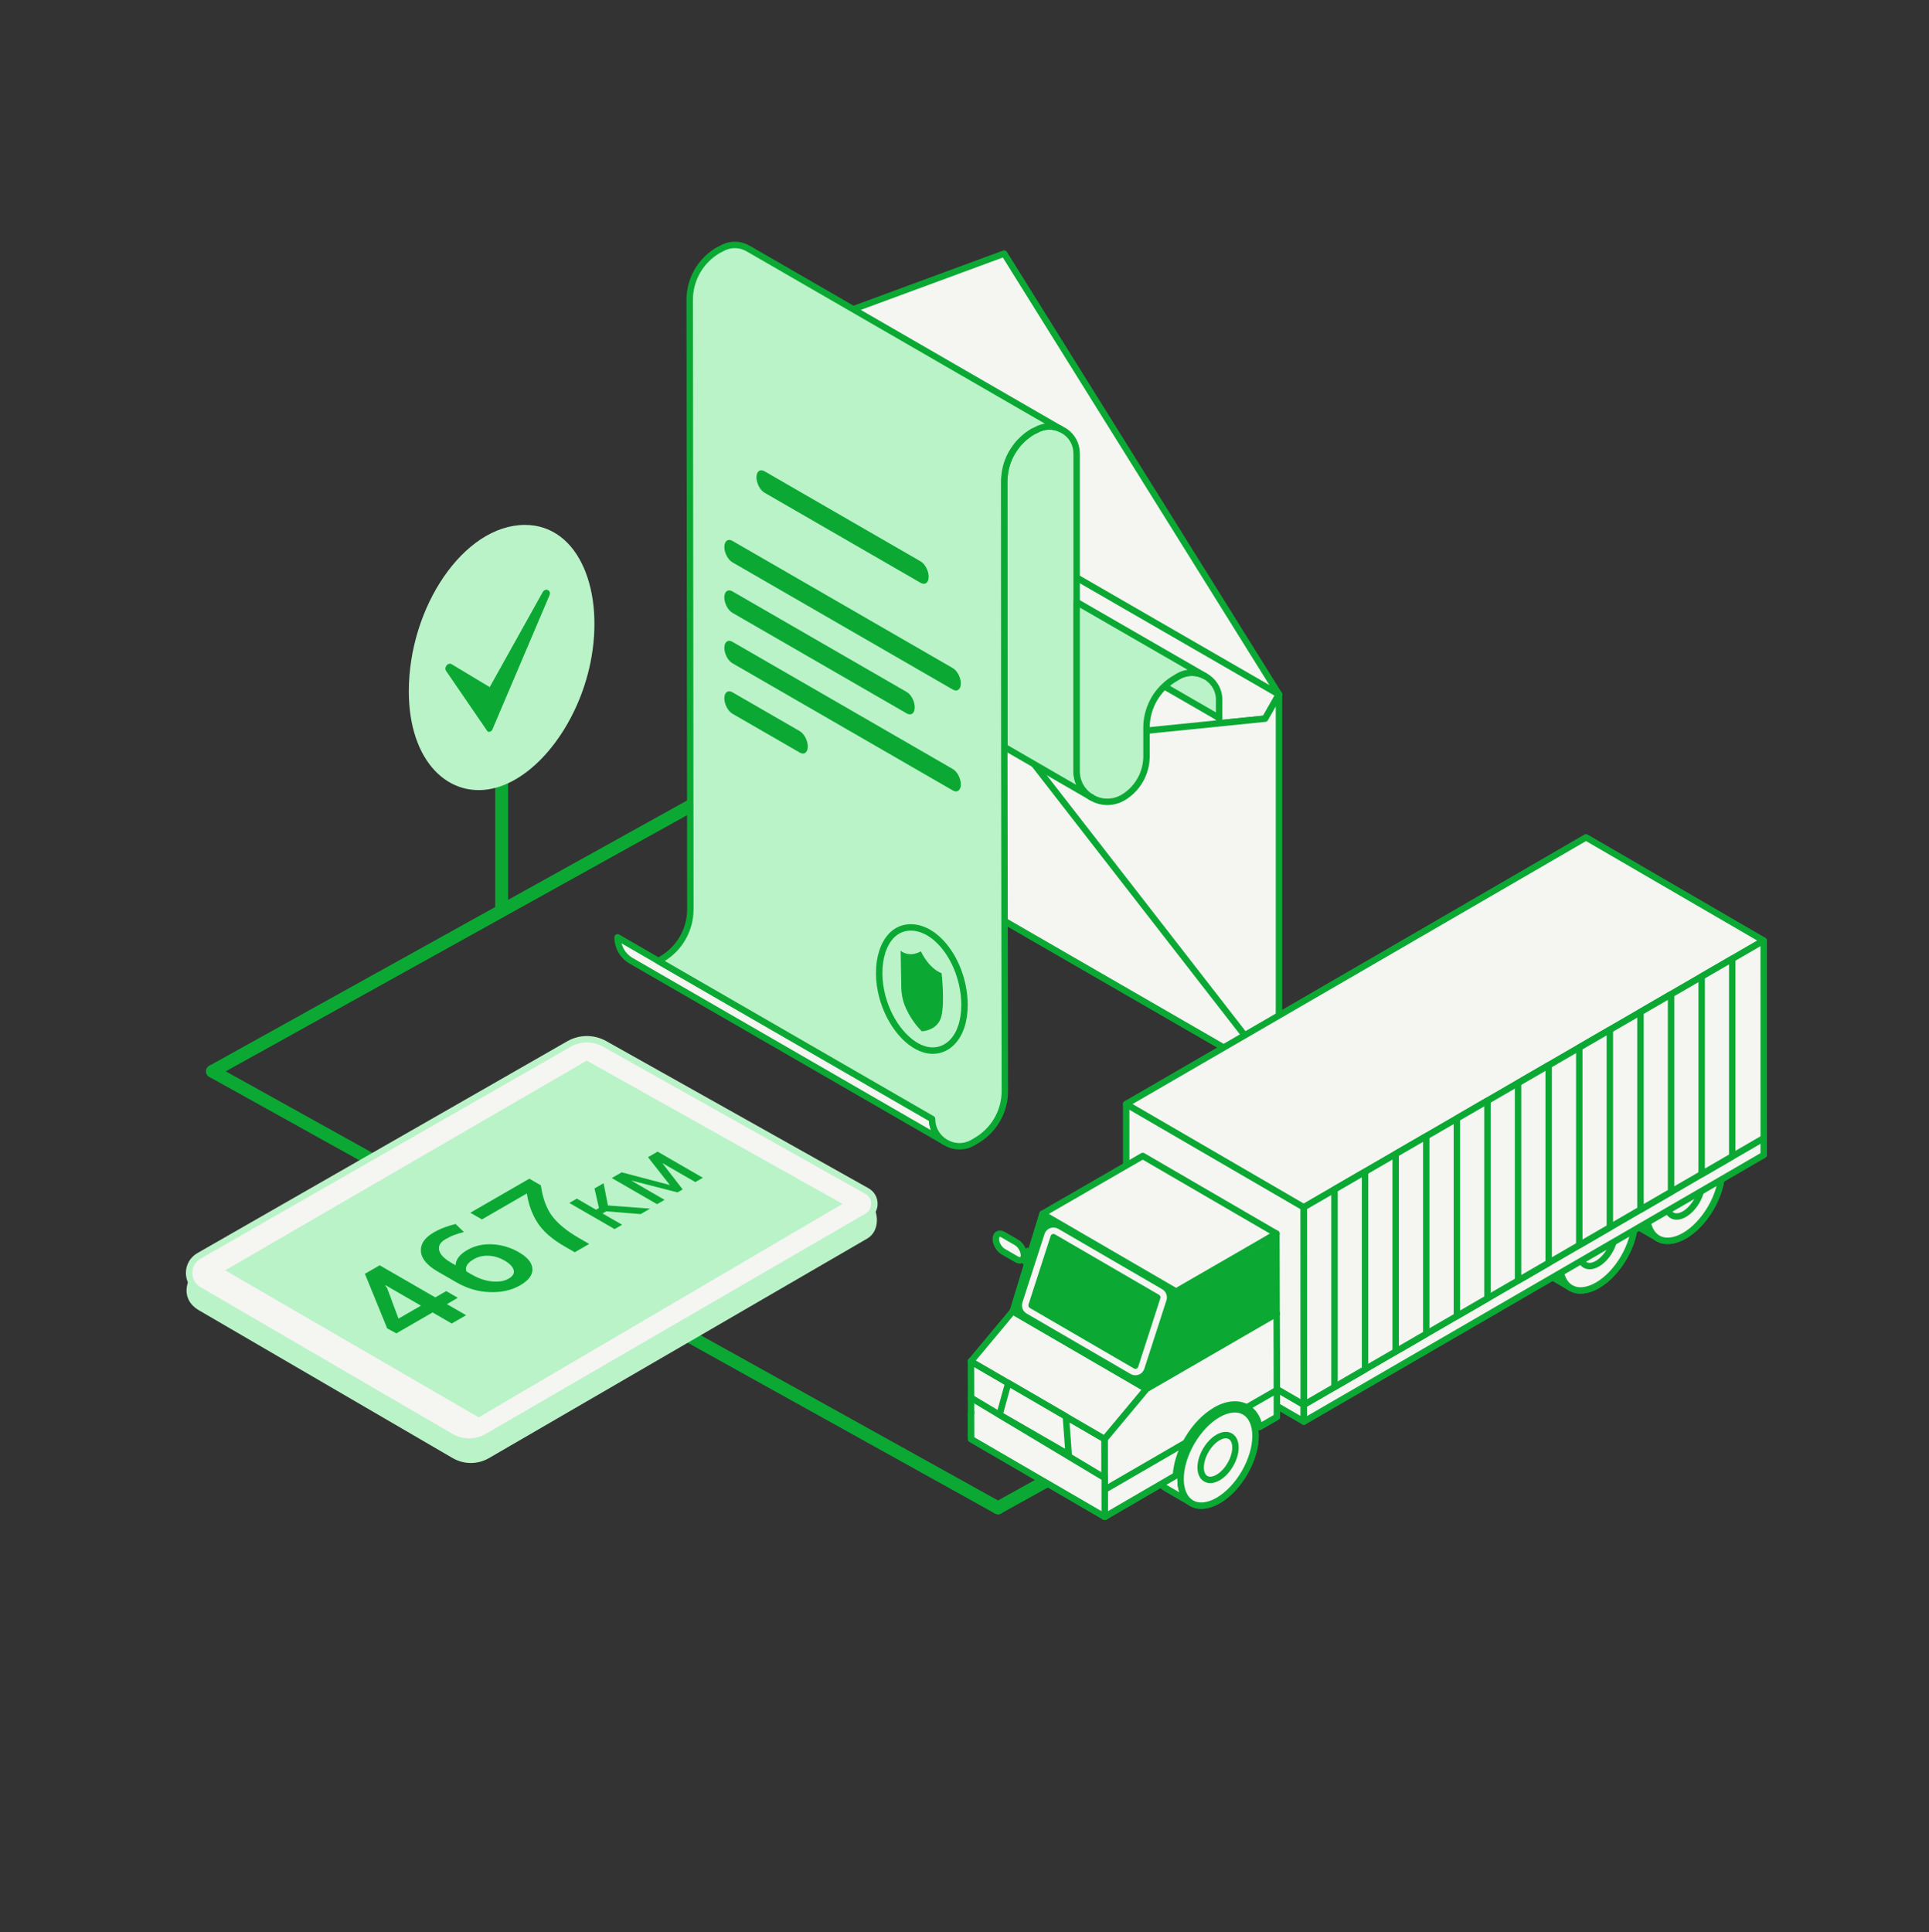 <?xml version="1.0" encoding="utf-8"?>
<svg xmlns="http://www.w3.org/2000/svg" width="600" height="601" viewBox="0 0 600 601" fill="none">
<rect x="0" y="0" width="600" height="601" fill="#333333" stroke="none"/>
<path d="M66.1 333.247L310.42 469.017" stroke="#0BA934" stroke-width="4" stroke-miterlimit="10" stroke-linecap="round"/>
<path d="M310.42 469.016L474.51 377.896" stroke="#0BA934" stroke-width="4" stroke-miterlimit="10" stroke-linecap="round"/>
<path d="M66.1 333.247L230.18 242.137" stroke="#0BA934" stroke-width="4" stroke-miterlimit="10" stroke-linecap="round"/>
<path d="M269.49 385.416L152.09 453.556C148.6 455.576 144.3 455.576 140.81 453.556L61.86 407.566C54.03 402.976 59.75 393.296 65.18 392.706L177.31 332.026C180.74 330.066 184.94 330.046 188.38 331.976L269.71 373.076C272.8 374.806 274.73 382.506 269.49 385.426V385.416Z" fill="#BAF3C8"/>
<path d="M269.72 378.357L151.59 446.887C148.08 448.917 143.75 448.917 140.25 446.887L61.86 401.247C57.79 398.877 57.81 392.986 61.9 390.646L176.94 324.757C180.38 322.787 184.61 322.766 188.07 324.706L269.66 370.486C272.72 372.206 272.75 376.597 269.72 378.357Z" fill="#F5F5F2" stroke="#BAF3C8" stroke-width="2" stroke-linecap="round" stroke-linejoin="round"/>
<path d="M262.06 374.466L148.89 440.876L70.05 395.146L182.51 329.917L262.06 374.466Z" fill="#BAF3C8"/>
<path d="M371.74 419.457C373.19 420.297 374.36 422.327 374.36 423.987C374.36 425.657 373.17 426.327 371.72 425.497L366.88 422.707C365.86 422.117 364.98 420.937 364.55 419.717L361.21 420.687L360.62 419.437L364.28 418.367V418.177C364.28 416.517 365.45 415.837 366.9 416.677L371.74 419.467V419.457Z" fill="#F5F5F2" stroke="#0BA934" stroke-width="2" stroke-linecap="round" stroke-linejoin="round"/>
<path d="M219.59 113.087L397.81 215.977L393.5 223.547L316.68 231.307L300.73 222.097L223.9 125.637L219.59 113.087Z" fill="#F5F5F2" stroke="#0BA934" stroke-width="2" stroke-linecap="round" stroke-linejoin="round"/>
<path d="M379.2 223.327V250.807L346.65 233.327L354.36 204.087L379.2 223.327Z" fill="#F5F5F2" stroke="#0BA934" stroke-width="2" stroke-linecap="round" stroke-linejoin="round"/>
<path d="M312.34 78.886L219.59 113.087L397.81 215.977L312.34 78.886Z" fill="#F5F5F2" stroke="#0BA934" stroke-width="2" stroke-linecap="round" stroke-linejoin="round"/>
<path d="M223.9 125.637L300.73 222.097L316.68 231.307L393.5 223.547L397.81 215.977V335.767L219.59 232.877V113.087L223.9 125.637Z" fill="#F5F5F2" stroke="#0BA934" stroke-width="2" stroke-linecap="round" stroke-linejoin="round"/>
<path d="M316.68 231.307L300.73 222.097L219.59 232.877L397.81 335.767L316.68 231.307Z" fill="#F5F5F2" stroke="#0BA934" stroke-width="2" stroke-linecap="round" stroke-linejoin="round"/>
<path d="M293.8 355.147L196.76 299.117L195.98 298.667C193.69 297.197 192.1 294.667 192.1 291.567L204.8 298.917L289.91 348.047C289.91 351.147 291.5 353.687 293.79 355.157L293.8 355.147Z" fill="#F5F5F2" stroke="#0BA934" stroke-width="2" stroke-linecap="round" stroke-linejoin="round"/>
<path d="M339.21 247.867L312.38 232.347L312.34 149.737C312.34 149.167 312.38 148.597 312.46 148.017V147.977C312.75 144.837 313.85 141.897 315.69 139.357C316.26 138.497 316.96 137.687 317.73 136.947C318.79 135.887 319.98 134.987 321.28 134.207L322.18 133.797C324.71 132.327 327.57 132.327 329.9 133.427L331.33 134.247C333.45 135.717 334.88 138.167 334.88 141.107V239.847C334.88 243.357 336.68 246.217 339.21 247.847V247.867Z" fill="#BAF3C8" stroke="#0BA934" stroke-width="2" stroke-linecap="round" stroke-linejoin="round"/>
<path d="M379.2 217.727V223.327L362.17 213.487C363.19 212.507 364.29 211.687 365.56 210.957L366.5 210.387C369.24 208.837 372.26 208.957 374.67 210.227L374.96 210.387C377.45 211.817 379.21 214.467 379.21 217.737L379.2 217.727Z" fill="#BAF3C8" stroke="#0BA934" stroke-width="2" stroke-linecap="round" stroke-linejoin="round"/>
<path d="M329.9 133.447C327.57 132.347 324.71 132.347 322.18 133.817L321.28 134.227C319.97 135.007 318.79 135.897 317.73 136.967C316.95 137.707 316.26 138.517 315.69 139.377C313.85 141.907 312.75 144.847 312.46 147.997V148.037C312.38 148.607 312.34 149.177 312.34 149.757L312.38 232.367L312.54 339.327C312.58 345.697 309.15 351.617 303.64 354.807L302.62 355.417C299.84 357.007 296.74 356.847 294.29 355.457L293.8 355.167C291.51 353.697 289.92 351.167 289.92 348.057L204.81 298.927L205.83 298.317C211.34 295.127 214.73 289.207 214.73 282.837L214.53 93.276C214.53 86.867 217.92 80.987 223.47 77.796L224.37 77.347C227.23 75.677 230.45 75.916 232.9 77.427L233.19 77.587L329.9 133.457V133.447Z" fill="#BAF3C8" stroke="#0BA934" stroke-width="2" stroke-linecap="round" stroke-linejoin="round"/>
<path d="M374.66 210.217C372.25 208.947 369.23 208.827 366.49 210.377L365.55 210.947C364.28 211.687 363.18 212.497 362.16 213.477C358.65 216.787 356.61 221.437 356.61 226.387V235.247C356.61 240.477 353.87 245.377 349.34 248.067C347.75 249.007 346.07 249.417 344.44 249.417C342.73 249.417 341.05 248.967 339.62 248.107V248.067C339.5 248.027 339.33 247.947 339.21 247.867C336.68 246.237 334.88 243.377 334.88 239.867V187.267L374.66 210.217Z" fill="#BAF3C8" stroke="#0BA934" stroke-width="2" stroke-linecap="round" stroke-linejoin="round"/>
<path d="M286.36 181.297L237.79 153.257C236.41 152.457 235.29 150.317 235.29 148.477C235.29 146.637 236.41 145.787 237.79 146.587L286.36 174.627C287.74 175.427 288.86 177.567 288.86 179.407C288.86 181.247 287.74 182.097 286.36 181.297Z" fill="#0BA934"/>
<path d="M296.36 214.487L227.8 174.907C226.42 174.107 225.3 171.967 225.3 170.127C225.3 168.287 226.42 167.437 227.8 168.237L296.36 207.817C297.74 208.617 298.86 210.757 298.86 212.597C298.86 214.437 297.74 215.287 296.36 214.487Z" fill="#0BA934"/>
<path d="M282.03 221.917L227.79 190.607C226.41 189.807 225.29 187.667 225.29 185.827C225.29 183.987 226.41 183.137 227.79 183.937L282.03 215.247C283.41 216.047 284.53 218.177 284.53 220.027C284.53 221.867 283.41 222.717 282.03 221.917Z" fill="#0BA934"/>
<path d="M296.36 245.877L227.8 206.297C226.42 205.497 225.3 203.357 225.3 201.517C225.3 199.677 226.42 198.827 227.8 199.627L296.36 239.207C297.74 240.007 298.86 242.147 298.86 243.987C298.86 245.827 297.74 246.677 296.36 245.877Z" fill="#0BA934"/>
<path d="M248.76 234.097L227.8 221.997C226.42 221.197 225.3 219.057 225.3 217.217C225.3 215.377 226.42 214.527 227.8 215.327L248.76 227.427C250.14 228.227 251.26 230.367 251.26 232.207C251.26 234.047 250.14 234.897 248.76 234.097Z" fill="#0BA934"/>
<path d="M339.62 248.067V248.107L339.21 247.857C339.33 247.937 339.5 248.017 339.62 248.057V248.067Z" fill="#F5F5F2" stroke="#0BA934" stroke-width="2" stroke-linecap="round" stroke-linejoin="round"/>
<path d="M319.011 391.177L317.811 391.877C317.981 391.777 318.121 391.637 318.221 391.457L319.421 390.757C319.311 390.937 319.171 391.077 319.001 391.177H319.011Z" fill="#F5F5F2"/>
<mask id="mask0_5_60721" style="mask-type:luminance" maskUnits="userSpaceOnUse" x="317" y="390" width="3" height="2">
<path d="M319.011 391.177L317.811 391.877C317.981 391.777 318.121 391.637 318.221 391.457L319.421 390.757C319.311 390.937 319.171 391.077 319.001 391.177H319.011Z" fill="white"/>
</mask>
<g mask="url(#mask0_5_60721)">
<path d="M318.221 391.457L319.421 390.757C319.311 390.937 319.171 391.077 319.001 391.177L317.801 391.877C317.971 391.777 318.111 391.637 318.211 391.457H318.221Z" fill="#F5F5F2" stroke="#0BA934" stroke-width="2" stroke-linecap="round" stroke-linejoin="round"/>
</g>
<path d="M319.011 391.177L317.811 391.877C317.981 391.777 318.121 391.637 318.221 391.457L319.421 390.757C319.311 390.937 319.171 391.077 319.001 391.177H319.011Z" stroke="#0BA934" stroke-width="2" stroke-linecap="round" stroke-linejoin="round"/>
<path d="M318.48 390.407L319.68 389.717L319.67 389.867L318.47 390.567L318.48 390.407Z" fill="#F5F5F2" stroke="#0BA934" stroke-width="2" stroke-linecap="round" stroke-linejoin="round"/>
<path d="M321.62 395.147L322.82 394.447L322.31 394.937L321.11 395.627L321.62 395.147Z" fill="#F5F5F2" stroke="#0BA934" stroke-width="2" stroke-linecap="round" stroke-linejoin="round"/>
<path d="M318.47 390.567L319.67 389.867L322.82 394.447L321.62 395.147L318.47 390.567Z" fill="#F5F5F2" stroke="#0BA934" stroke-width="2" stroke-linecap="round" stroke-linejoin="round"/>
<path d="M318.44 389.857L319.64 389.157C319.67 389.347 319.68 389.527 319.68 389.707L318.48 390.407C318.48 390.227 318.47 390.047 318.44 389.857Z" fill="#F5F5F2" stroke="#0BA934" stroke-width="2" stroke-linecap="round" stroke-linejoin="round"/>
<path d="M316.21 386.487C317.47 387.217 318.48 388.977 318.48 390.417V390.577L321.62 395.157L321.1 395.647L318.22 391.467C317.84 392.097 317.08 392.237 316.2 391.727L312.01 389.307C310.75 388.577 309.73 386.817 309.74 385.367C309.74 383.927 310.77 383.347 312.03 384.067L316.22 386.487H316.21Z" fill="#F5F5F2" stroke="#0BA934" stroke-width="2" stroke-linecap="round" stroke-linejoin="round"/>
<path d="M497.2 367.627C495.29 366.517 492.71 366.547 489.85 367.937C489.54 368.087 489.23 368.257 488.91 368.437C484.75 370.837 481.11 375.447 479.06 380.407C477.94 383.117 477.29 385.937 477.3 388.557C477.31 392.227 478.61 394.817 480.7 396.027L488.59 400.617C486.5 399.397 485.2 396.817 485.19 393.147C485.19 390.537 485.83 387.717 486.95 384.997C489 380.037 492.64 375.427 496.8 373.027C497.12 372.847 497.43 372.677 497.74 372.527C500.6 371.137 503.18 371.107 505.09 372.217L497.2 367.627Z" fill="#F5F5F2" stroke="#0BA934" stroke-width="2" stroke-linecap="round" stroke-linejoin="round"/>
<path d="M496.81 373.027C503.25 369.307 508.48 372.297 508.5 379.687C508.52 387.087 503.32 396.087 496.88 399.807C490.44 403.527 485.21 400.537 485.19 393.147C485.17 385.757 490.37 376.747 496.8 373.027H496.81Z" fill="#F5F5F2" stroke="#0BA934" stroke-width="2" stroke-linecap="round" stroke-linejoin="round"/>
<path d="M496.81 373.027C503.25 369.307 508.48 372.297 508.5 379.687C508.52 387.087 503.32 396.087 496.88 399.807C490.44 403.527 485.21 400.537 485.19 393.147C485.17 385.757 490.37 376.747 496.8 373.027H496.81Z" fill="#F5F5F2" stroke="#0BA934" stroke-width="2" stroke-linecap="round" stroke-linejoin="round"/>
<path d="M496.831 380.627C499.821 378.897 502.251 380.287 502.261 383.727C502.261 387.167 499.851 391.347 496.861 393.077C493.871 394.807 491.441 393.417 491.431 389.977C491.431 386.537 493.841 382.357 496.831 380.627Z" fill="#F5F5F2" stroke="#0BA934" stroke-width="2" stroke-linecap="round" stroke-linejoin="round"/>
<path d="M524.27 352.197C522.36 351.087 519.78 351.117 516.92 352.507C516.61 352.657 516.3 352.827 515.98 353.007C511.82 355.407 508.18 360.017 506.13 364.977C505.01 367.687 504.36 370.507 504.37 373.127C504.38 376.797 505.68 379.387 507.77 380.597L515.66 385.187C513.57 383.967 512.27 381.387 512.26 377.717C512.26 375.097 512.9 372.287 514.02 369.567C516.07 364.607 519.71 359.997 523.87 357.597C524.19 357.417 524.5 357.247 524.81 357.097C527.67 355.707 530.25 355.677 532.16 356.787L524.27 352.197Z" fill="#F5F5F2" stroke="#0BA934" stroke-width="2" stroke-linecap="round" stroke-linejoin="round"/>
<path d="M523.87 357.596C530.31 353.876 535.54 356.866 535.56 364.256C535.58 371.646 530.38 380.656 523.95 384.376C517.51 388.096 512.28 385.106 512.26 377.716C512.24 370.316 517.44 361.316 523.87 357.596Z" fill="#F5F5F2" stroke="#0BA934" stroke-width="2" stroke-linecap="round" stroke-linejoin="round"/>
<path d="M523.87 357.596C530.31 353.876 535.54 356.866 535.56 364.256C535.58 371.646 530.38 380.656 523.95 384.376C517.51 388.096 512.28 385.106 512.26 377.716C512.24 370.316 517.44 361.316 523.87 357.596Z" fill="#F5F5F2" stroke="#0BA934" stroke-width="2" stroke-linecap="round" stroke-linejoin="round"/>
<path d="M523.89 365.206C526.88 363.476 529.31 364.866 529.32 368.306C529.32 371.746 526.91 375.926 523.92 377.656C520.93 379.386 518.5 377.996 518.49 374.556C518.48 371.116 520.9 366.936 523.89 365.206Z" fill="#F5F5F2" stroke="#0BA934" stroke-width="2" stroke-linecap="round" stroke-linejoin="round"/>
<path d="M405.56 442.207L350.31 410.097L350.29 404.827L405.54 436.937L405.56 442.207Z" fill="#F5F5F2" stroke="#0BA934" stroke-width="2" stroke-linecap="round" stroke-linejoin="round"/>
<path d="M405.54 436.937L350.29 404.827L499.13 318.697L548.58 353.987L405.54 436.937Z" fill="#F5F5F2" stroke="#0BA934" stroke-width="2" stroke-linecap="round" stroke-linejoin="round"/>
<path d="M548.58 353.987L548.59 359.267L405.56 442.207L405.54 436.937L548.58 353.987Z" fill="#F5F5F2" stroke="#0BA934" stroke-width="2" stroke-linecap="round" stroke-linejoin="round"/>
<path d="M405.56 436.966L350.31 404.857L350.29 343.417L405.54 375.526L405.56 436.966Z" fill="#F5F5F2" stroke="#0BA934" stroke-width="2" stroke-linecap="round" stroke-linejoin="round"/>
<path d="M405.54 375.527L350.29 343.417L493.32 260.467L548.58 292.577L405.54 375.527Z" fill="#F5F5F2" stroke="#0BA934" stroke-width="2" stroke-linecap="round" stroke-linejoin="round"/>
<path d="M548.58 292.577L548.59 354.027L405.56 436.967L405.54 375.527L548.58 292.577Z" fill="#F5F5F2" stroke="#0BA934" stroke-width="2" stroke-linecap="round" stroke-linejoin="round"/>
<path d="M379.23 434.567C377.32 433.457 374.74 433.487 371.88 434.877C371.57 435.027 371.26 435.197 370.94 435.377C366.78 437.777 363.14 442.387 361.09 447.347C359.97 450.057 359.32 452.877 359.33 455.497C359.34 459.167 360.64 461.757 362.73 462.967L370.62 467.557C368.53 466.337 367.23 463.757 367.22 460.087C367.22 457.467 367.86 454.657 368.98 451.937C371.03 446.977 374.68 442.367 378.83 439.967C379.15 439.787 379.46 439.617 379.77 439.467C382.63 438.077 385.21 438.047 387.12 439.157L379.23 434.567Z" fill="#F5F5F2" stroke="#0BA934" stroke-width="2" stroke-linecap="round" stroke-linejoin="round"/>
<path d="M378.83 439.967C385.27 436.247 390.5 439.237 390.52 446.627C390.54 454.017 385.34 463.027 378.9 466.747C372.46 470.467 367.23 467.477 367.21 460.087C367.19 452.697 372.39 443.687 378.82 439.967H378.83Z" fill="#F5F5F2" stroke="#0BA934" stroke-width="2" stroke-linecap="round" stroke-linejoin="round"/>
<path d="M378.83 439.967C385.27 436.247 390.5 439.237 390.52 446.627C390.54 454.017 385.34 463.027 378.9 466.747C372.46 470.467 367.23 467.477 367.21 460.087C367.19 452.697 372.39 443.687 378.82 439.967H378.83Z" fill="#F5F5F2" stroke="#0BA934" stroke-width="2" stroke-linecap="round" stroke-linejoin="round"/>
<path d="M378.85 447.137C381.84 445.407 384.27 446.797 384.28 450.237C384.28 453.677 381.87 457.857 378.88 459.587C375.89 461.317 373.46 459.927 373.45 456.487C373.45 453.047 375.86 448.867 378.85 447.137Z" fill="#F5F5F2" stroke="#0BA934" stroke-width="2" stroke-linecap="round" stroke-linejoin="round"/>
<path d="M343.62 471.797L302.05 447.637L302.01 423.457L343.59 447.617L343.62 471.797Z" fill="#F5F5F2" stroke="#0BA934" stroke-width="2" stroke-linecap="round" stroke-linejoin="round"/>
<path d="M343.59 447.616L302.01 423.456L355.55 400.156L397.13 420.667L343.59 447.616Z" fill="#F5F5F2" stroke="#0BA934" stroke-width="2" stroke-linecap="round" stroke-linejoin="round"/>
<path d="M343.59 447.616L302.01 423.456L315.02 407.866L356.6 432.026L343.59 447.616Z" fill="#F5F5F2" stroke="#0BA934" stroke-width="2" stroke-linecap="round" stroke-linejoin="round"/>
<path d="M356.6 432.027L315.02 407.867L355.51 384.427L397.08 408.587L356.6 432.027Z" fill="#F5F5F2" stroke="#0BA934" stroke-width="2" stroke-linecap="round" stroke-linejoin="round"/>
<path d="M395.18 407.357L353.61 383.197L353.55 362.987L395.12 387.147L395.18 407.357Z" fill="#F5F5F2" stroke="#0BA934" stroke-width="2" stroke-linecap="round" stroke-linejoin="round"/>
<path d="M358.49 428.607L316.91 404.447L353.61 383.197L395.18 407.357L358.49 428.607Z" fill="#F5F5F2" stroke="#0BA934" stroke-width="2" stroke-linecap="round" stroke-linejoin="round"/>
<path d="M396.3 384.737L395.18 407.357L357.61 430.647L366.77 402.427L396.3 384.737Z" fill="#0BA934" stroke="#0BA934" stroke-width="2" stroke-linecap="round" stroke-linejoin="round"/>
<path d="M358.49 428.607L316.91 404.447L326.14 378.817L367.71 402.977L358.49 428.607Z" fill="#F5F5F2" stroke="#0BA934" stroke-width="2" stroke-linecap="round" stroke-linejoin="round"/>
<path d="M367.71 402.977L326.14 378.817L353.55 362.987L395.12 387.147L367.71 402.977Z" fill="#F5F5F2" stroke="#0BA934" stroke-width="2" stroke-linecap="round" stroke-linejoin="round"/>
<path d="M356.6 432.027L315.02 407.867L324.24 377.577L365.81 401.737L356.6 432.027Z" fill="#0BA934" stroke="#0BA934" stroke-width="2" stroke-linecap="round" stroke-linejoin="round"/>
<path d="M318.96 405.456L325.84 384.156C326.22 382.986 327.58 382.466 328.64 383.086L361 401.896C361.78 402.356 362.14 403.286 361.86 404.156L354.98 425.456C354.6 426.626 353.24 427.146 352.18 426.526L319.82 407.716C319.04 407.256 318.68 406.326 318.96 405.456Z" fill="#0BA934" stroke="#F5F5F2" stroke-width="2" stroke-linecap="round" stroke-linejoin="round"/>
<path d="M365.81 401.737L324.24 377.577L355.44 359.567L397.01 383.727L365.81 401.737Z" fill="#F5F5F2" stroke="#0BA934" stroke-width="2" stroke-linecap="round" stroke-linejoin="round"/>
<path d="M366.63 401.967L397.01 383.717L397.08 408.577L356.59 432.017L366.63 401.957V401.967Z" stroke="#0BA934" stroke-width="2" stroke-linecap="round" stroke-linejoin="round"/>
<path d="M378.09 438.677C380.16 437.487 382.17 436.877 384.07 436.877C388.09 436.877 390.93 439.537 391.77 443.867L397.17 440.737L397.14 420.677L397.1 408.597L356.61 432.037L343.6 447.627L343.64 471.807L365.78 458.927C366.25 451.207 371.49 442.507 378.1 438.687L378.09 438.677Z" fill="#F5F5F2" stroke="#0BA934" stroke-width="2" stroke-linecap="round" stroke-linejoin="round"/>
<path d="M343.62 471.797L365.76 458.917C365.97 455.547 367.08 451.997 368.82 448.747L343.61 463.367V471.797H343.62Z" fill="#F5F5F2" stroke="#0BA934" stroke-width="2" stroke-linecap="round" stroke-linejoin="round"/>
<path d="M387.771 437.797C389.801 438.927 391.211 441.037 391.761 443.857L397.161 440.727V432.387L387.771 437.797Z" fill="#F5F5F2" stroke="#0BA934" stroke-width="2" stroke-linecap="round" stroke-linejoin="round"/>
<path d="M331.53 440.617L313.61 430.197L310.9 440.037L332.4 452.447L331.53 440.617Z" fill="#F5F5F2" stroke="#0BA934" stroke-width="2" stroke-linecap="round" stroke-linejoin="round"/>
<path d="M302.04 439.287L302.05 447.637L343.62 471.797L343.61 459.697" fill="#F5F5F2"/>
<path d="M302.04 439.287L302.05 447.637L343.62 471.797L343.61 459.697" stroke="#0BA934" stroke-width="2" stroke-linecap="round" stroke-linejoin="round"/>
<path d="M434.11 358.957V420.407L443.63 414.887V353.437L434.11 358.957Z" fill="#F5F5F2" stroke="#0BA934" stroke-width="2" stroke-linecap="round" stroke-linejoin="round"/>
<path d="M453.15 347.917V409.377L462.66 403.857V342.397L453.15 347.917Z" fill="#F5F5F2" stroke="#0BA934" stroke-width="2" stroke-linecap="round" stroke-linejoin="round"/>
<path d="M415.08 369.997V431.447L424.59 425.927V364.477L415.08 369.997Z" fill="#F5F5F2" stroke="#0BA934" stroke-width="2" stroke-linecap="round" stroke-linejoin="round"/>
<path d="M529.29 303.767V365.217L538.8 359.697V298.247L529.29 303.767Z" fill="#F5F5F2" stroke="#0BA934" stroke-width="2" stroke-linecap="round" stroke-linejoin="round"/>
<path d="M510.25 314.807V376.257L519.77 370.737V309.287L510.25 314.807Z" fill="#F5F5F2" stroke="#0BA934" stroke-width="2" stroke-linecap="round" stroke-linejoin="round"/>
<path d="M472.18 336.887V398.337L481.7 392.817V331.367L472.18 336.887Z" fill="#F5F5F2" stroke="#0BA934" stroke-width="2" stroke-linecap="round" stroke-linejoin="round"/>
<path d="M491.22 325.847V387.297L500.73 381.777V320.327L491.22 325.847Z" fill="#F5F5F2" stroke="#0BA934" stroke-width="2" stroke-linecap="round" stroke-linejoin="round"/>
<path d="M302.01 434.767L343.62 459.727" stroke="#0BA934" stroke-width="2" stroke-linecap="round" stroke-linejoin="round"/>
<path d="M360.63 419.427L362.01 418.627L365.66 417.557L364.28 418.357L360.63 419.427Z" fill="#F5F5F2" stroke="#0BA934" stroke-width="2" stroke-linecap="round" stroke-linejoin="round"/>
<path d="M392.76 407.437L392.71 389.967L369.02 403.647L361.97 425.907L392.76 407.437Z" stroke="#0BA934" stroke-width="2" stroke-linecap="round" stroke-linejoin="round"/>
<path d="M168.23 368.697C168.81 372.767 170 375.987 171.8 378.347C173.61 380.707 176.37 382.957 180.09 385.107L183.24 386.927C183.24 386.927 183.24 386.937 183.24 386.947L178.77 389.527L175.61 387.707C171.73 385.467 168.93 383.027 167.22 380.377C165.51 377.737 164.39 374.687 163.88 371.237C163.88 371.237 163.88 371.237 163.87 371.237L149.9 379.307L146.31 377.237C146.31 377.237 146.31 377.227 146.31 377.217L164.64 366.637L168.24 368.717L168.23 368.697Z" fill="#0BA934"/>
<path d="M134.93 383.347C135.98 382.747 137.09 382.217 138.27 381.777C139.45 381.337 140.59 380.987 141.69 380.727L144.28 383.217C144.28 383.217 144.28 383.227 144.28 383.237C143.24 383.497 142.27 383.787 141.39 384.117C140.5 384.437 139.56 384.887 138.59 385.447C136.95 386.397 136.29 387.537 136.6 388.877C136.91 390.217 138.16 391.517 140.32 392.767L141.72 393.577C141.72 392.737 142.02 391.907 142.62 391.097C143.22 390.287 144.12 389.527 145.33 388.827C147.63 387.497 150.24 386.907 153.16 387.057C156.07 387.207 158.82 388.027 161.39 389.517C164.11 391.087 165.52 392.817 165.6 394.707C165.69 396.597 164.42 398.287 161.81 399.797C159.16 401.327 156.02 402.037 152.39 401.927C148.76 401.817 145.29 400.807 141.98 398.887L136.12 395.507C132.82 393.597 131.08 391.507 130.92 389.227C130.75 386.947 132.09 384.987 134.92 383.357L134.93 383.347ZM147.37 391.677C146.3 392.297 145.58 392.937 145.23 393.587C144.87 394.237 144.83 394.877 145.1 395.507L146.7 396.437C148.84 397.677 150.96 398.397 153.06 398.597C155.15 398.797 156.88 398.507 158.23 397.717C159.55 396.957 160.06 396.057 159.77 395.037C159.48 394.007 158.53 393.027 156.92 392.097C155.34 391.187 153.7 390.687 151.99 390.607C150.28 390.527 148.74 390.887 147.36 391.677H147.37Z" fill="#0BA934"/>
<path d="M135.4 403.557L138.79 401.597L142.39 403.677C142.39 403.677 142.39 403.687 142.39 403.697L139.02 405.647C139.02 405.647 139.02 405.657 139.02 405.667L144.96 409.097C144.96 409.097 144.96 409.107 144.96 409.117L140.51 411.687L134.55 408.247L123.3 414.737L120.44 413.217L113.5 396.237C113.5 396.237 113.5 396.237 113.5 396.227L118.09 393.577L135.4 403.567V403.557ZM123.95 410.167L130.91 406.147C130.91 406.147 130.91 406.137 130.91 406.127L119.95 399.797L119.82 399.847L120.43 400.687L123.94 410.147C123.94 410.147 123.94 410.147 123.95 410.147V410.167Z" fill="#0BA934"/>
<path d="M208.25 368.587L208.31 368.557L201.55 359.947L204.54 358.217L218.62 366.347L216.28 367.697L206.16 361.857L206.09 361.887L212.34 369.977L210.73 370.907L196.45 367.227L196.41 367.267L206.71 373.217L204.37 374.567L190.29 366.437L193.37 364.657L208.26 368.577L208.25 368.587Z" fill="#0BA934"/>
<path d="M188.56 376.797L187.42 377.457L193.5 380.967L191.16 382.317L177.08 374.187L179.42 372.837L185.39 376.287L186.3 375.757L184.91 369.677L187.67 368.087H187.75L189.09 374.967L202.22 375.947L199.26 377.657L188.57 376.787L188.56 376.797Z" fill="#0BA934"/>
<path d="M156.03 240.187V282.587" stroke="#0BA934" stroke-width="4" stroke-miterlimit="10" stroke-linecap="round"/>
<path d="M182.67 205.946C178.89 224.476 166.8 240.396 154.23 243.996C140.41 247.956 128.16 236.507 128.16 215.036C128.16 189.266 144.97 164.276 163.3 164.276C179.44 164.276 187.06 184.436 182.67 205.946Z" fill="#BAF3C8" stroke="#BAF3C8" stroke-width="2" stroke-linecap="round" stroke-linejoin="round"/>
<path d="M151.76 227.646L151.42 227.186L138.73 208.666C138.34 208.096 138.56 207.336 138.99 206.876C139.42 206.426 140 206.316 140.47 206.596L152.32 213.726L168.78 184.216C169.2 183.456 169.93 183.296 170.44 183.546C170.9 183.776 171.25 184.376 170.91 185.176L153.14 226.946C152.98 227.316 152.65 227.566 152.28 227.596L151.77 227.646H151.76Z" fill="#0BA934"/>
<path d="M274.05 308.307C275.85 317.127 281.6 324.707 287.59 326.427C294.17 328.307 300 322.867 300 312.637C300 300.367 292 288.477 283.27 288.477C275.59 288.477 271.96 298.077 274.05 308.317V308.307Z" stroke="#0BA934" stroke-width="2" stroke-linecap="round" stroke-linejoin="round"/>
<path d="M280.14 295.747L280.34 307.167C280.38 309.477 280.89 311.747 281.88 313.837C282.87 315.937 284.41 318.527 286.73 320.797C286.73 320.797 291.78 320.647 292.84 315.997C293.9 311.337 292.87 302.707 292.87 302.707C292.87 302.707 289.21 301.637 286.44 295.917C286.44 295.917 283.11 298.017 280.13 295.747H280.14Z" fill="#0BA934"/>
</svg>